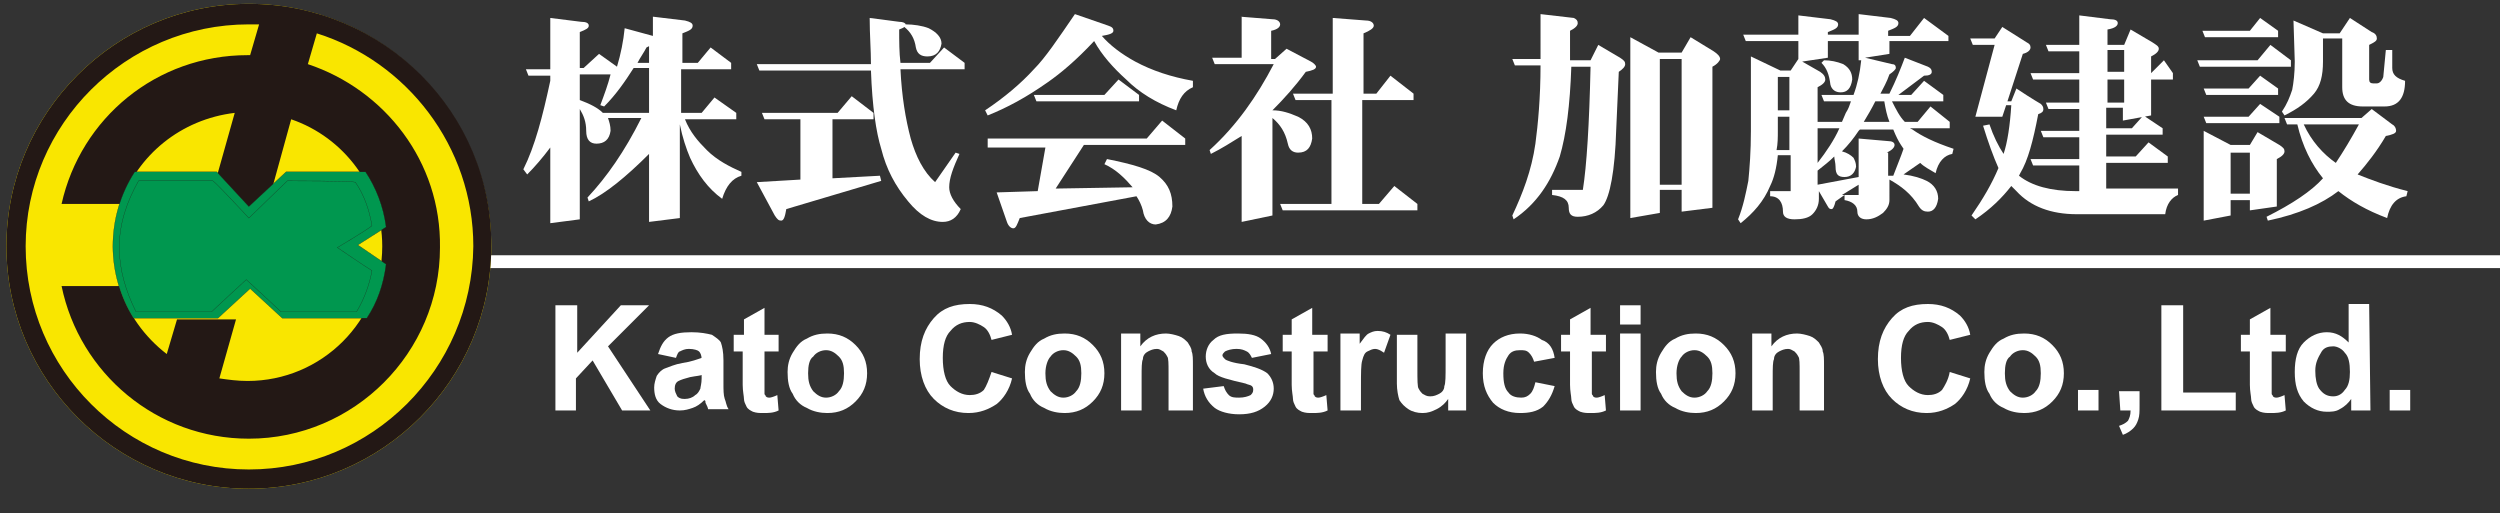 <?xml version="1.0" encoding="utf-8"?>
<!-- Generator: Adobe Illustrator 22.1.0, SVG Export Plug-In . SVG Version: 6.00 Build 0)  -->
<svg version="1.1" id="レイヤー_1" xmlns="http://www.w3.org/2000/svg" xmlns:xlink="http://www.w3.org/1999/xlink" x="0px"
	 y="0px" viewBox="0 0 194.9 40" style="enable-background:new 0 0 194.9 40;" xml:space="preserve">
<rect x="0" y="0" width="194.9" height="40" fill="#333333" stroke="none"/>
<style type="text/css">
	.st0{fill:#FFFFFF;}
	.st1{fill:#FFFFFF;stroke:#FFFFFF;}
	.st2{fill:#F9E600;}
	.st3{fill:#231815;}
	.st4{fill:#00974F;}
	.st5{fill:none;stroke:#231815;stroke-width:1.910000e-02;}
</style>
<g id="レイヤー_1_1_">
	<g>
		<g>
			<path class="st0" d="M47,8.8c-0.4-0.4-1-0.7-1.8-1v-2h2.4c-0.2,0.8-0.5,1.6-0.8,2.4l0.3,0.1c0.9-0.9,1.6-1.9,2.3-3h1.2v3.5
				L47,8.8L47,8.8z M45.5,5.3h-0.3V2.5c0.5-0.2,0.7-0.3,0.7-0.5s-0.2-0.3-0.6-0.3l-2.4-0.3v4H41l0.2,0.5h1.7v0.4
				c-0.6,2.8-1.2,5.1-2.1,6.9l0.3,0.4c0.6-0.6,1.2-1.3,1.8-2.1v5.9l2.3-0.3V8.5c0.3,0.5,0.5,1,0.5,1.7s0.3,1,0.8,1
				c0.6,0,1-0.3,1.1-1c0-0.4-0.1-0.7-0.2-1H50c-1.3,2.6-2.7,4.6-4.2,6.2l0.1,0.3c1.3-0.6,2.9-1.9,4.7-3.7v5.3L53,17V9.7
				c0.2,1,0.5,1.9,0.8,2.6c0.6,1.3,1.4,2.4,2.5,3.2c0.3-1,0.8-1.6,1.5-1.8v-0.3c-0.9-0.4-1.9-0.9-2.7-1.7c-0.7-0.7-1.3-1.4-1.7-2.4
				h4V8.8l-1.7-1.2l-1,1.2h-1.6V5.4H57V4.9l-1.6-1.2l-1,1.2h-1.2V2.6C53.7,2.4,54,2.3,54,2c0-0.2-0.2-0.3-0.6-0.4l-2.5-0.3v1.5
				l-2.2-0.6c-0.1,1-0.3,2-0.6,3l-1.4-1L45.5,5.3L45.5,5.3z M49.7,4.9c0.2-0.4,0.5-0.8,0.7-1.2l0.2-0.1v1.3H49.7L49.7,4.9z"/>
			<path class="st0" d="M73.6,3.7l1.6,1.2v0.5h-5c0.1,2.1,0.4,3.9,0.8,5.4c0.4,1.4,1,2.6,1.9,3.4l1.6-2.3l0.3,0.1
				c-0.5,1.1-0.8,1.9-0.8,2.6c0,0.5,0.3,1.1,0.9,1.7c-0.3,0.7-0.8,1-1.4,1c-0.9,0-1.8-0.5-2.7-1.6c-1-1.2-1.7-2.5-2.1-4.1
				c-0.4-1.3-0.7-3.3-0.8-6.1h-8.7L59,5h8.9c0-1.1-0.1-2.3-0.1-3.6l2.3,0.3c0.3,0,0.5,0.1,0.5,0.2c0.6,0,1.3,0.1,1.8,0.3
				c0.6,0.3,1,0.7,1,1.2c-0.1,0.6-0.4,1-1.1,1c-0.5,0-0.8-0.2-0.9-0.7C71.3,3,71,2.5,70.5,2.1c-0.1,0.1-0.2,0.1-0.4,0.2
				c0,0.9,0,1.8,0.1,2.6h2.3L73.6,3.7L73.6,3.7z M66.4,7.5l1.7,1.3v0.5h-3.2v4.6l3.7-0.2l0.1,0.4l-7.4,2.2c-0.1,0.6-0.2,0.9-0.4,0.9
				s-0.3-0.1-0.5-0.4L59,14.2l3.4-0.2V9.3h-2.8l-0.2-0.5h5.9L66.4,7.5L66.4,7.5z"/>
			<path class="st0" d="M83.8,1.1L86.4,2c0.3,0.1,0.4,0.2,0.4,0.4s-0.3,0.3-0.9,0.4c0.6,0.7,1.5,1.4,2.6,2C89.8,5.5,91.3,6,93,6.3
				v0.5c-0.7,0.3-1.1,0.9-1.3,1.8c-1.6-0.6-2.9-1.4-3.9-2.4c-1-0.9-1.9-1.9-2.5-3c-1.4,1.5-2.6,2.5-3.6,3.2C80,7.6,78.5,8.4,77,9
				l-0.2-0.4c1.5-1,2.8-2.1,3.8-3.2C81.5,4.5,82.5,3,83.8,1.1L83.8,1.1z M87.2,6.2l1.6,1.2v0.5h-8l-0.2-0.5h5.5L87.2,6.2L87.2,6.2z
				 M90.6,9.4l1.8,1.4v0.5h-7.9l-2.2,3.4l6-0.1c-0.6-0.7-1.3-1.4-2.2-1.8l0.2-0.4c2,0.4,3.4,0.8,4.1,1.4c0.7,0.6,1,1.3,1,2.3
				c-0.1,0.8-0.5,1.3-1.3,1.4c-0.5,0-0.9-0.4-1-1.1c-0.1-0.4-0.3-0.8-0.5-1.1L79.5,17c-0.2,0.5-0.3,0.8-0.5,0.8s-0.4-0.2-0.5-0.5
				L77.7,15l3.2-0.1l0.6-3.4H77l0-0.7h12.4L90.6,9.4L90.6,9.4z"/>
			<path class="st0" d="M96.7,1.3l2.5,0.2c0.4,0,0.6,0.2,0.6,0.4s-0.2,0.4-0.7,0.5v2.2h0.3l0.9-0.8l1.9,1c0.2,0.1,0.4,0.3,0.4,0.4
				c0,0.2-0.3,0.3-0.8,0.4c-0.8,1.1-1.7,2.1-2.6,3l0,0c0.7,0,1.3,0.2,2,0.5c0.8,0.4,1.1,1,1.1,1.7c-0.1,0.7-0.4,1.1-1.1,1.1
				c-0.4,0-0.7-0.2-0.8-0.7c-0.2-0.9-0.6-1.5-1.2-2v7.6l-2.4,0.5v-6.7c-0.8,0.5-1.6,1-2.4,1.4l-0.1-0.3c2.1-1.9,3.7-4.2,5-6.7h-4.6
				l-0.2-0.5h2.3V1.3H96.7z M108.4,5.9l1.8,1.4v0.5h-4v8.1h1.3l1.2-1.4l1.8,1.4v0.5H100l-0.2-0.5h4V7.8H101l-0.2-0.5h3.1V1.4
				l2.6,0.2c0.4,0,0.6,0.2,0.6,0.4s-0.3,0.4-0.8,0.6v4.7h1L108.4,5.9L108.4,5.9z"/>
			<path class="st0" d="M129.4,4.6h1.7v9.8h-1.7V4.6L129.4,4.6z M124,4.7h-1.6V4.1V2.4c0.4-0.2,0.6-0.4,0.6-0.6s-0.1-0.3-0.3-0.4
				l-2.6-0.3V4v0.6h-2.2l0.2,0.5h2c0,2.5-0.2,4.6-0.4,6.1c-0.3,2.1-1,3.9-1.8,5.6l0.1,0.3c1.8-1.2,2.9-2.9,3.6-4.9
				c0.5-1.7,0.8-4,0.9-7h1.5c-0.1,4.5-0.3,7.7-0.6,9.6H121v0.4c0.9,0.1,1.3,0.4,1.3,1c0,0.5,0.2,0.7,0.7,0.7c0.8,0,1.5-0.3,2-0.9
				c0.5-0.7,0.9-2.6,1-5.9l0.2-4.5c0.3-0.2,0.5-0.4,0.5-0.6s-0.1-0.3-0.4-0.5l-1.7-1L124,4.7L124,4.7z M127.1,17l2.3-0.4v-1.8h1.7
				v1.7l2.4-0.3v-11c0.4-0.2,0.6-0.5,0.6-0.6c0-0.2-0.2-0.4-0.5-0.6l-1.8-1.1l-0.7,1.2h-1.8l-2.2-1.2L127.1,17L127.1,17z"/>
			<path class="st0" d="M147.1,11.9c0.4-0.2,0.6-0.4,0.6-0.6c0-0.2-0.2-0.3-0.5-0.3l-2.3-0.2v3l-3.2,0.6v-1.1
				c0.5-0.4,0.9-0.7,1.3-1.1c0,0.2,0.1,0.5,0.1,0.8c0,0.6,0.2,0.8,0.7,0.8s0.8-0.3,0.9-0.8c0-0.3-0.1-0.5-0.2-0.7
				c-0.2-0.2-0.5-0.4-0.9-0.5c0.5-0.5,0.9-1,1.3-1.6l0.1-0.1h2.6c0.2,0.5,0.4,0.9,0.6,1.2l0.2,0.3c-0.2,0.6-0.5,1.3-0.8,2.1h-0.4
				v-1.8H147.1z M148.9,2.8h-1.7V2.4c0.5-0.2,0.8-0.3,0.8-0.6c0-0.2-0.2-0.3-0.6-0.4l-2.5-0.3v1.6h-2.4V2.5c0.5-0.2,0.8-0.3,0.8-0.6
				c0-0.2-0.2-0.3-0.6-0.4l-2.5-0.3v1.5h-4.3l0.2,0.5h4.1v1.4l-0.6,0.9h-0.8l-2.3-1.1v5.8c0,1.6-0.1,2.9-0.2,3.9c-0.2,1-0.4,2-0.8,3
				l0.2,0.3c1-0.8,1.8-1.7,2.3-2.9c0.3-0.6,0.5-1.4,0.6-2.4h1v2.8H138v0.4c0.7,0,1,0.5,1,1.2c0,0.4,0.3,0.6,0.9,0.6
				c0.6,0,1.1-0.1,1.4-0.4c0.3-0.3,0.5-0.7,0.5-1.2v-0.6l0.7,1.2c0.1,0.2,0.2,0.2,0.3,0.2s0.2-0.2,0.3-0.6l0.7-0.5v0.4
				c0.6,0.1,1,0.4,1,0.9c0,0.4,0.3,0.6,0.7,0.6c0.5,0,0.9-0.2,1.3-0.5c0.3-0.3,0.5-0.6,0.5-1V14c0.9,0.5,1.7,1.1,2.3,2.1
				c0.2,0.3,0.4,0.4,0.7,0.4c0.4,0,0.7-0.3,0.8-1c0-0.6-0.3-1.1-0.9-1.4c-0.4-0.2-1-0.4-1.8-0.5l1.3-0.9c0.3,0.3,0.7,0.5,1.2,0.8
				c0.2-0.9,0.7-1.4,1.3-1.5l0.1-0.4c-1.5-0.5-2.5-1-3.2-1.5l-0.2-0.1h3.1V9.5l-1.5-1.2l-1,1.2h-1c-0.4-0.4-0.7-1-1-1.6h4V7.4
				L150,6.3l-1,1.1h-1l2-1.5c0.4,0,0.6-0.1,0.6-0.3c0-0.2-0.1-0.3-0.3-0.4l-1.8-0.7c-0.3,0.8-0.7,1.8-1.2,2.8h-0.7
				c0.2-0.4,0.5-0.9,0.7-1.5c0.3-0.2,0.5-0.4,0.5-0.5c0-0.2-0.1-0.3-0.3-0.3l-2.1-0.5l1.9-0.3v-1h4.6V2.8L150,1.4L148.9,2.8
				L148.9,2.8z M145.3,9.5c0.3-0.5,0.6-1,0.9-1.6h0.7c0.1,0.6,0.2,1.1,0.4,1.6H145.3L145.3,9.5z M141.7,10h1.7
				c-0.4,0.9-1,1.8-1.7,2.7V10L141.7,10z M141.7,9.5V6.8c0.4-0.2,0.6-0.4,0.6-0.6s-0.1-0.4-0.4-0.6l-1.4-0.8l2-0.3V3.2h2.4v1.5h0.2
				c-0.1,1-0.3,1.9-0.6,2.7H142l0.2,0.5h2.1c-0.1,0.3-0.2,0.6-0.4,0.9c-0.1,0.2-0.2,0.5-0.3,0.7L141.7,9.5L141.7,9.5z M138.6,10.2
				V9.1h0.9v2.6h-1C138.6,11.2,138.6,10.7,138.6,10.2L138.6,10.2z M138.6,6h0.9v2.6h-0.9V6L138.6,6z M142,4.9
				c0.4,0.4,0.6,0.9,0.7,1.7c0.1,0.4,0.4,0.6,0.8,0.6c0.5,0,0.8-0.3,0.9-1c0-0.5-0.2-0.9-0.7-1.2c-0.5-0.2-1-0.3-1.5-0.3L142,4.9
				L142,4.9z M144.9,15.2h-1.3l1.3-0.8V15.2L144.9,15.2z"/>
			<path class="st0" d="M165.6,3.9v1.7h-1.3V3.9H165.6L165.6,3.9z M165.6,3.5h-1.3V2.3c0.6-0.1,0.8-0.3,0.8-0.5s-0.2-0.3-0.6-0.3
				l-2.4-0.3v2.3h-2.6l0.2,0.5h2.4v1.7h-3.8l0.2,0.5h3.6V8h-2.6l0.2,0.5h2.4v1.7h-3l0.2,0.5h2.8v1.7h-3.8l0.2,0.5h3.6v2h-0.3
				c-1.9,0-3.4-0.4-4.4-1.2l0,0l0.1-0.2c0.6-1,1-2.5,1.4-4.6c0.3-0.1,0.4-0.2,0.4-0.4s-0.1-0.3-0.2-0.4c0,0-0.7-0.4-1.9-1.2l-0.4,1
				h-0.3l1.2-3.7c0.4-0.1,0.6-0.3,0.6-0.5s-0.1-0.3-0.3-0.4l-1.9-1.2L155.5,3h-1.9l0.2,0.5h1.7L154,9.1h2.1l0.3-0.9h0.4
				c-0.1,1.6-0.3,2.9-0.6,3.8c-0.4-0.6-0.8-1.4-1.1-2.3l-0.5,0.1c0.4,1.3,0.8,2.4,1.2,3.3c-0.5,1.2-1.2,2.4-2.1,3.7l0.3,0.3
				c1.2-0.8,2.1-1.7,2.8-2.6c0.1,0.1,0.3,0.3,0.4,0.4c1.1,1.2,2.7,1.8,4.7,1.8h6.9c0.1-0.8,0.5-1.3,1-1.5v-0.5h-5.6v-2h4.8v-0.5
				l-1.5-1.1l-1,1.1h-2.3v-1.7h4.4V10l-1.5-1l-0.9,1h-2V8.4h1.3v1l2.2-0.4V6.2h1.7V5.7l-0.7-1l-1,1V4.4c0.4-0.2,0.6-0.4,0.6-0.6
				c0-0.2-0.2-0.3-0.5-0.5l-1.7-1L165.6,3.5L165.6,3.5z M165.6,6.2V8h-1.3V6.2H165.6L165.6,6.2z"/>
			<path class="st0" d="M173.9,11.9h1.5v3.2h-1.5V11.9L173.9,11.9z M175.4,2.4h-3.7l0.2,0.5h5.7V2.4l-1.4-1L175.4,2.4L175.4,2.4z
				 M176,4.7h-4.7l0.2,0.5h7.1V4.7L177,3.5L176,4.7L176,4.7z M175.3,6.9h-3.5l0.2,0.5h5.6V6.9l-1.4-1L175.3,6.9L175.3,6.9z
				 M175.3,9.1h-3.5l0.2,0.5h5.7V9.1l-1.5-1L175.3,9.1L175.3,9.1z M171.8,17.2l2.1-0.4v-1.2h1.5v0.8l2.1-0.3v-3.7
				c0.4-0.2,0.6-0.4,0.6-0.6c0-0.2-0.1-0.3-0.4-0.5l-1.7-1l-0.6,1h-1.5l-2.1-1.1L171.8,17.2L171.8,17.2z M178.9,4.8
				c0,0.9-0.1,1.7-0.2,2.2c-0.2,0.6-0.4,1.1-0.8,1.7l0.2,0.3c1-0.5,1.7-1,2.3-1.7c0.5-0.6,0.7-1.4,0.7-2.5V3h1.5v3.8
				c0,1,0.5,1.5,1.6,1.5h1.7c1.1,0,1.6-0.7,1.6-2c-0.7-0.2-1-0.5-1-1V3.9H186L185.8,6c-0.1,0.3-0.3,0.5-0.5,0.5H185
				c-0.2,0-0.3-0.1-0.3-0.3V3.5c0.4-0.2,0.6-0.3,0.6-0.5s-0.1-0.4-0.4-0.5l-1.7-1.1l-0.8,1.2h-1.3l-2.3-1L178.9,4.8L178.9,4.8z
				 M184.1,9.2h-6l0.2,0.5h0.8c0.4,1.7,1.1,3.1,2,4.2l0,0c-0.9,1-2.4,2-4.4,3l0.1,0.3c2.4-0.5,4.2-1.3,5.5-2.3
				c1,0.8,2.2,1.5,3.8,2.1c0.2-1,0.7-1.6,1.5-1.7l0.1-0.4c-1.6-0.4-2.9-0.9-3.9-1.3c0.7-0.8,1.5-1.8,2.2-3c0.5-0.1,0.8-0.2,0.8-0.4
				s-0.1-0.4-0.3-0.5l-1.6-1.2L184.1,9.2L184.1,9.2z M183.9,9.7c-0.6,1.1-1.2,2.1-1.8,3c-1-0.7-1.9-1.7-2.5-3H183.9L183.9,9.7z"/>
		</g>
		<path class="st1" d="M23.6,20.4H195"/>
		<g>
			<path class="st2" d="M0.5,19.2c0,10.4,8.5,18.9,18.9,18.9s18.9-8.5,18.9-18.9S29.8,0.3,19.4,0.3C9,0.3,0.5,8.8,0.5,19.2L0.5,19.2
				z"/>
			<path class="st3" d="M19.4,0.3C9,0.3,0.5,8.8,0.5,19.2S9,38.1,19.4,38.1s18.9-8.5,18.9-18.9C38.4,8.8,29.9,0.3,19.4,0.3L19.4,0.3
				z M19.4,36.6C9.8,36.6,2,28.8,2,19.2C2,9.7,9.8,1.9,19.4,1.9c0.3,0,0.6,0,0.8,0l-0.7,2.4c-0.1,0-0.1,0-0.2,0
				c-7.1,0-13,4.9-14.5,11.6h4.6c1.3-3.8,4.7-6.6,8.9-7.1l-2.9,10.3H20l2.7-9.8c4.1,1.4,7.1,5.3,7.1,9.9c0,5.8-4.7,10.5-10.5,10.5
				c-0.8,0-1.5-0.1-2.2-0.2l1.3-4.6h-4.6L13,27.6c-1.7-1.3-3.1-3.2-3.7-5.3H4.8c1.4,6.8,7.4,11.9,14.6,11.9
				c8.2,0,14.9-6.7,14.9-14.9C34.4,12.6,30,7,24,5l0.7-2.4c7,2.2,12.2,8.8,12.2,16.6C36.8,28.8,29,36.6,19.4,36.6L19.4,36.6z"/>
			<path class="st4" d="M19.4,16.1l-2.5-2.7h-6.4c-1.1,1.7-1.7,3.7-1.7,5.8c0,2,0.6,4,1.6,5.6H17l2.5-2.3l2.5,2.3h6.6
				c0.8-1.2,1.3-2.6,1.5-4.2l-2.2-1.5l2.2-1.4c-0.2-1.6-0.8-3.1-1.6-4.3h-6.2L19.4,16.1L19.4,16.1z"/>
			<path class="st5" d="M19.4,16.1l-2.5-2.7h-6.4c-1.1,1.7-1.7,3.7-1.7,5.8c0,2,0.6,4,1.6,5.6H17l2.5-2.3l2.5,2.3h6.6
				c0.8-1.2,1.3-2.6,1.5-4.2l-2.2-1.5l2.2-1.4c-0.2-1.6-0.8-3.1-1.6-4.3h-6.2L19.4,16.1L19.4,16.1z"/>
			<path class="st4" d="M22.4,14.1c-0.3,0.3-3,2.9-3,2.9s-2.4-2.6-2.8-2.9c-0.5,0-5.2,0-5.8,0c-0.9,1.6-1.5,3.3-1.5,5.2
				c0,1.7,0.5,3.4,1.3,5c0.6,0,5.5,0,5.9,0c0.3-0.3,2.7-2.5,2.7-2.5s2.4,2.2,2.7,2.5c0.4,0,5.3,0,5.9,0c0.6-1,1-2.1,1.2-3.2
				c-0.5-0.3-2.7-1.8-2.7-1.8s2.2-1.3,2.7-1.7c-0.2-1.2-0.6-2.4-1.3-3.4C27.3,14.1,22.8,14.1,22.4,14.1L22.4,14.1z"/>
			<path class="st5" d="M22.4,14.1c-0.3,0.3-3,2.9-3,2.9s-2.4-2.6-2.8-2.9c-0.5,0-5.2,0-5.8,0c-0.9,1.6-1.5,3.3-1.5,5.2
				c0,1.7,0.5,3.4,1.3,5c0.6,0,5.5,0,5.9,0c0.3-0.3,2.7-2.5,2.7-2.5s2.4,2.2,2.7,2.5c0.4,0,5.3,0,5.9,0c0.6-1,1-2.1,1.2-3.2
				c-0.5-0.3-2.7-1.8-2.7-1.8s2.2-1.3,2.7-1.7c-0.2-1.2-0.6-2.4-1.3-3.4C27.3,14.1,22.8,14.1,22.4,14.1L22.4,14.1z"/>
		</g>
		<g>
			<path class="st0" d="M43.3,32v-8.2H45v3.7l3.4-3.7h2.2L47.4,27l3.3,5h-2.2l-2.3-3.9l-1.3,1.4V32H43.3z"/>
			<path class="st0" d="M52.7,27.9l-1.4-0.3c0.2-0.6,0.4-1,0.8-1.3c0.4-0.3,1-0.4,1.8-0.4c0.7,0,1.2,0.1,1.6,0.2
				c0.3,0.2,0.6,0.4,0.7,0.6c0.1,0.3,0.2,0.7,0.2,1.4v1.8c0,0.5,0,0.9,0.1,1.2c0.1,0.2,0.1,0.5,0.3,0.8h-1.6c0-0.1-0.1-0.3-0.2-0.5
				c0-0.1,0-0.2-0.1-0.2c-0.3,0.3-0.6,0.5-0.9,0.6c-0.3,0.1-0.6,0.2-1,0.2c-0.6,0-1.1-0.2-1.5-0.5S51,30.7,51,30.2
				c0-0.3,0.1-0.6,0.2-0.9c0.2-0.3,0.4-0.5,0.7-0.6s0.7-0.3,1.3-0.4c0.7-0.1,1.2-0.3,1.5-0.4V28c0-0.3-0.1-0.5-0.2-0.6
				c-0.1-0.1-0.4-0.2-0.8-0.2c-0.3,0-0.5,0.1-0.7,0.2C52.9,27.4,52.8,27.6,52.7,27.9z M54.8,29.2c-0.2,0.1-0.5,0.1-1,0.2
				c-0.4,0.1-0.7,0.2-0.9,0.3c-0.2,0.1-0.3,0.3-0.3,0.6c0,0.2,0.1,0.4,0.2,0.6c0.2,0.2,0.4,0.2,0.6,0.2c0.3,0,0.6-0.1,0.8-0.3
				c0.2-0.1,0.3-0.3,0.4-0.5c0-0.1,0.1-0.4,0.1-0.8v-0.3H54.8z"/>
			<path class="st0" d="M60.7,26.1v1.3h-1.1v2.4c0,0.5,0,0.8,0,0.9s0.1,0.1,0.1,0.2C59.8,31,59.9,31,60,31s0.4-0.1,0.6-0.2l0.1,1.2
				c-0.4,0.2-0.8,0.2-1.2,0.2c-0.3,0-0.5,0-0.8-0.1c-0.2-0.1-0.4-0.2-0.5-0.4c-0.1-0.2-0.2-0.4-0.2-0.6s-0.1-0.6-0.1-1.1v-2.6h-0.7
				v-1.3H58v-1.2l1.6-0.9v2.1C59.6,26.1,60.7,26.1,60.7,26.1z"/>
			<path class="st0" d="M61.4,29c0-0.5,0.1-1,0.4-1.5c0.3-0.5,0.6-0.9,1.1-1.1c0.5-0.3,1-0.4,1.6-0.4c0.9,0,1.6,0.3,2.2,0.9
				s0.9,1.3,0.9,2.2c0,0.9-0.3,1.6-0.9,2.2s-1.3,0.9-2.2,0.9c-0.5,0-1.1-0.1-1.6-0.4c-0.5-0.2-0.9-0.6-1.1-1.1
				C61.5,30.3,61.4,29.7,61.4,29z M63,29.1c0,0.6,0.1,1,0.4,1.4c0.3,0.3,0.6,0.5,1,0.5s0.8-0.2,1-0.5c0.3-0.3,0.4-0.8,0.4-1.4
				s-0.1-1-0.4-1.3s-0.6-0.5-1-0.5s-0.8,0.2-1,0.5C63.1,28,63,28.5,63,29.1z"/>
			<path class="st0" d="M77.3,29l1.6,0.5c-0.2,0.9-0.7,1.6-1.2,2c-0.6,0.4-1.3,0.7-2.2,0.7c-1.1,0-2-0.4-2.7-1.1s-1.1-1.8-1.1-3.1
				c0-1.4,0.4-2.4,1.1-3.2c0.7-0.8,1.6-1.1,2.8-1.1c1,0,1.8,0.3,2.5,0.9c0.4,0.4,0.7,0.9,0.8,1.5l-1.6,0.4c-0.1-0.4-0.3-0.8-0.6-1
				s-0.7-0.4-1.1-0.4c-0.6,0-1.1,0.2-1.5,0.7c-0.4,0.4-0.6,1.1-0.6,2.1s0.2,1.8,0.6,2.2c0.4,0.4,0.9,0.7,1.5,0.7
				c0.4,0,0.8-0.1,1.1-0.4C76.9,30.1,77.1,29.6,77.3,29z"/>
			<path class="st0" d="M79.9,29c0-0.5,0.1-1,0.4-1.5s0.6-0.9,1.1-1.1c0.5-0.3,1-0.4,1.6-0.4c0.9,0,1.6,0.3,2.2,0.9s0.9,1.3,0.9,2.2
				c0,0.9-0.3,1.6-0.9,2.2s-1.3,0.9-2.2,0.9c-0.5,0-1.1-0.1-1.6-0.4c-0.5-0.2-0.9-0.6-1.1-1.1C80,30.3,79.9,29.7,79.9,29z
				 M81.5,29.1c0,0.6,0.1,1,0.4,1.4c0.3,0.3,0.6,0.5,1,0.5s0.8-0.2,1-0.5c0.3-0.3,0.4-0.8,0.4-1.4s-0.1-1-0.4-1.3s-0.6-0.5-1-0.5
				s-0.8,0.2-1,0.5C81.7,28,81.5,28.5,81.5,29.1z"/>
			<path class="st0" d="M92.7,32h-1.6v-3c0-0.6,0-1.1-0.1-1.2c-0.1-0.2-0.2-0.3-0.3-0.4c-0.2-0.1-0.3-0.2-0.5-0.2
				c-0.3,0-0.5,0.1-0.7,0.2s-0.4,0.3-0.4,0.6C89,28.2,89,28.7,89,29.4V32h-1.6v-6h1.5v1c0.5-0.7,1.2-1,2-1c0.3,0,0.7,0.1,1,0.2
				s0.5,0.3,0.7,0.5c0.1,0.2,0.3,0.4,0.3,0.7C93,27.6,93,28,93,28.5V32H92.7z"/>
			<path class="st0" d="M93.8,30.3l1.6-0.2c0.1,0.3,0.2,0.5,0.4,0.7C96,31,96.3,31,96.6,31c0.4,0,0.7-0.1,0.9-0.2
				c0.1-0.1,0.2-0.2,0.2-0.4c0-0.1,0-0.2-0.1-0.3c-0.1-0.1-0.3-0.1-0.5-0.2c-1.3-0.3-2.1-0.5-2.4-0.8c-0.5-0.3-0.7-0.8-0.7-1.3
				s0.2-1,0.6-1.3c0.4-0.4,1-0.5,1.9-0.5c0.8,0,1.4,0.1,1.8,0.4s0.7,0.7,0.8,1.2l-1.5,0.3c-0.1-0.2-0.2-0.4-0.4-0.5
				c-0.2-0.1-0.4-0.2-0.8-0.2s-0.7,0.1-0.9,0.2c-0.1,0.1-0.2,0.2-0.2,0.3c0,0.1,0.1,0.2,0.2,0.3c0.1,0.1,0.6,0.3,1.5,0.4
				c0.8,0.2,1.4,0.4,1.8,0.7c0.3,0.3,0.5,0.7,0.5,1.2s-0.2,1-0.7,1.4c-0.5,0.4-1.1,0.6-2,0.6c-0.8,0-1.5-0.2-1.9-0.5
				C94.2,31.4,93.9,30.9,93.8,30.3z"/>
			<path class="st0" d="M103.5,26.1v1.3h-1.1v2.4c0,0.5,0,0.8,0,0.9s0.1,0.1,0.1,0.2c0.1,0.1,0.2,0.1,0.3,0.1c0.1,0,0.4-0.1,0.6-0.2
				l0.1,1.2c-0.4,0.2-0.8,0.2-1.2,0.2c-0.3,0-0.5,0-0.8-0.1c-0.2-0.1-0.4-0.2-0.5-0.4c-0.1-0.2-0.2-0.4-0.2-0.6s-0.1-0.6-0.1-1.1
				v-2.6H100v-1.3h0.7v-1.2l1.6-0.9v2.1C102.3,26.1,103.5,26.1,103.5,26.1z"/>
			<path class="st0" d="M106.1,32h-1.6v-6h1.5v0.8c0.3-0.4,0.5-0.7,0.7-0.8c0.2-0.1,0.4-0.2,0.7-0.2c0.4,0,0.7,0.1,1,0.3l-0.5,1.4
				c-0.3-0.2-0.5-0.3-0.7-0.3s-0.4,0.1-0.6,0.2s-0.3,0.3-0.4,0.7c-0.1,0.3-0.1,1-0.1,2V32z"/>
			<path class="st0" d="M112.9,32v-0.9c-0.2,0.3-0.5,0.6-0.9,0.8s-0.7,0.3-1.1,0.3s-0.8-0.1-1.1-0.3c-0.3-0.2-0.5-0.4-0.7-0.7
				c-0.1-0.3-0.2-0.8-0.2-1.3v-3.8h1.6v2.7c0,0.8,0,1.4,0.1,1.5c0.1,0.2,0.2,0.3,0.3,0.4c0.2,0.1,0.3,0.2,0.6,0.2
				c0.3,0,0.5-0.1,0.7-0.2s0.4-0.3,0.4-0.6c0.1-0.2,0.1-0.8,0.1-1.6V26h1.6v6H112.9z"/>
			<path class="st0" d="M121.2,27.9l-1.6,0.3c-0.1-0.3-0.2-0.5-0.4-0.7c-0.2-0.2-0.4-0.2-0.7-0.2c-0.4,0-0.7,0.1-0.9,0.4
				c-0.2,0.3-0.4,0.7-0.4,1.4c0,0.7,0.1,1.2,0.4,1.5c0.2,0.3,0.6,0.4,1,0.4c0.3,0,0.5-0.1,0.7-0.3c0.2-0.2,0.3-0.5,0.4-0.9l1.5,0.3
				c-0.2,0.7-0.5,1.2-0.9,1.6c-0.5,0.4-1.1,0.5-1.8,0.5c-0.9,0-1.6-0.3-2.1-0.8c-0.5-0.6-0.8-1.3-0.8-2.3s0.3-1.8,0.8-2.3
				s1.2-0.8,2.1-0.8c0.7,0,1.3,0.2,1.7,0.5C120.8,26.7,121.1,27.2,121.2,27.9z"/>
			<path class="st0" d="M125.2,26.1v1.3h-1.1v2.4c0,0.5,0,0.8,0,0.9s0.1,0.1,0.1,0.2c0.1,0.1,0.2,0.1,0.3,0.1c0.1,0,0.4-0.1,0.6-0.2
				l0.1,1.2c-0.4,0.2-0.8,0.2-1.2,0.2c-0.3,0-0.5,0-0.8-0.1c-0.2-0.1-0.4-0.2-0.5-0.4s-0.2-0.4-0.2-0.6s-0.1-0.6-0.1-1.1v-2.6h-0.7
				v-1.3h0.7v-1.2L124,24v2.1C124,26.1,125.2,26.1,125.2,26.1z"/>
			<path class="st0" d="M126.3,25.3v-1.5h1.6v1.5H126.3z M126.3,32v-6h1.6v6H126.3z"/>
			<path class="st0" d="M129.1,29c0-0.5,0.1-1,0.4-1.5c0.3-0.5,0.6-0.9,1.1-1.1c0.5-0.3,1-0.4,1.6-0.4c0.9,0,1.6,0.3,2.2,0.9
				c0.6,0.6,0.9,1.3,0.9,2.2c0,0.9-0.3,1.6-0.9,2.2c-0.6,0.6-1.3,0.9-2.2,0.9c-0.5,0-1.1-0.1-1.6-0.4c-0.5-0.2-0.9-0.6-1.1-1.1
				C129.2,30.3,129.1,29.7,129.1,29z M130.7,29.1c0,0.6,0.1,1,0.4,1.4c0.3,0.3,0.6,0.5,1,0.5s0.8-0.2,1-0.5c0.3-0.3,0.4-0.8,0.4-1.4
				s-0.1-1-0.4-1.3c-0.3-0.3-0.6-0.5-1-0.5s-0.8,0.2-1,0.5C130.9,28,130.7,28.5,130.7,29.1z"/>
			<path class="st0" d="M141.9,32h-1.6v-3c0-0.6,0-1.1-0.1-1.2c-0.1-0.2-0.2-0.3-0.3-0.4c-0.2-0.1-0.3-0.2-0.5-0.2
				c-0.3,0-0.5,0.1-0.7,0.2s-0.4,0.3-0.4,0.6c-0.1,0.2-0.1,0.7-0.1,1.4V32h-1.6v-6h1.5v1c0.5-0.7,1.2-1,2-1c0.3,0,0.7,0.1,1,0.2
				s0.5,0.3,0.7,0.5c0.1,0.2,0.3,0.4,0.3,0.7c0.1,0.2,0.1,0.6,0.1,1.1V32H141.9z"/>
			<path class="st0" d="M152,29l1.6,0.5c-0.2,0.9-0.7,1.6-1.2,2c-0.6,0.4-1.3,0.7-2.2,0.7c-1.1,0-2-0.4-2.7-1.1s-1.1-1.8-1.1-3.1
				c0-1.4,0.4-2.4,1.1-3.2c0.7-0.8,1.6-1.1,2.8-1.1c1,0,1.8,0.3,2.5,0.9c0.4,0.4,0.7,0.9,0.8,1.5l-1.6,0.4c-0.1-0.4-0.3-0.8-0.6-1
				s-0.7-0.4-1.1-0.4c-0.6,0-1.1,0.2-1.5,0.7c-0.4,0.4-0.6,1.1-0.6,2.1s0.2,1.8,0.6,2.2c0.4,0.4,0.9,0.7,1.5,0.7
				c0.4,0,0.8-0.1,1.1-0.4C151.6,30.1,151.9,29.6,152,29z"/>
			<path class="st0" d="M154.7,29c0-0.5,0.1-1,0.4-1.5c0.3-0.5,0.6-0.9,1.1-1.1c0.5-0.3,1-0.4,1.6-0.4c0.9,0,1.6,0.3,2.2,0.9
				c0.6,0.6,0.9,1.3,0.9,2.2c0,0.9-0.3,1.6-0.9,2.2c-0.6,0.6-1.3,0.9-2.2,0.9c-0.5,0-1.1-0.1-1.6-0.4c-0.5-0.2-0.9-0.6-1.1-1.1
				C154.8,30.3,154.7,29.7,154.7,29z M156.3,29.1c0,0.6,0.1,1,0.4,1.4c0.3,0.3,0.6,0.5,1,0.5s0.8-0.2,1-0.5c0.3-0.3,0.4-0.8,0.4-1.4
				s-0.1-1-0.4-1.3c-0.3-0.3-0.6-0.5-1-0.5s-0.8,0.2-1,0.5C156.4,28,156.3,28.5,156.3,29.1z"/>
			<path class="st0" d="M162,32v-1.6h1.6V32H162z"/>
			<path class="st0" d="M165.2,30.5h1.6v1.1c0,0.5,0,0.8-0.1,1.1s-0.2,0.5-0.4,0.7s-0.5,0.4-0.8,0.5l-0.3-0.7
				c0.3-0.1,0.5-0.2,0.7-0.4c0.1-0.2,0.2-0.4,0.2-0.8h-0.8L165.2,30.5L165.2,30.5z"/>
			<path class="st0" d="M168.5,32v-8.2h1.7v6.8h4.1V32H168.5z"/>
			<path class="st0" d="M178.2,26.1v1.3h-1.1v2.4c0,0.5,0,0.8,0,0.9s0.1,0.1,0.1,0.2c0.1,0.1,0.2,0.1,0.3,0.1s0.4-0.1,0.6-0.2
				l0.1,1.2c-0.4,0.2-0.8,0.2-1.2,0.2c-0.3,0-0.5,0-0.8-0.1c-0.2-0.1-0.4-0.2-0.5-0.4c-0.1-0.2-0.2-0.4-0.2-0.6s-0.1-0.6-0.1-1.1
				v-2.6h-0.7v-1.3h0.7v-1.2L177,24v2.1C177,26.1,178.2,26.1,178.2,26.1z"/>
			<path class="st0" d="M184.8,32h-1.5v-0.9c-0.2,0.3-0.5,0.6-0.9,0.8c-0.3,0.2-0.7,0.2-1,0.2c-0.7,0-1.3-0.3-1.8-0.8
				c-0.5-0.6-0.7-1.3-0.7-2.3s0.2-1.8,0.7-2.3s1.1-0.8,1.8-0.8s1.2,0.3,1.7,0.8v-3h1.6L184.8,32L184.8,32z M180.5,28.9
				c0,0.6,0.1,1.1,0.3,1.4c0.3,0.4,0.6,0.6,1.1,0.6c0.4,0,0.7-0.2,0.9-0.5c0.3-0.3,0.4-0.8,0.4-1.4c0-0.7-0.1-1.2-0.4-1.5
				c-0.2-0.3-0.6-0.5-0.9-0.5c-0.4,0-0.7,0.1-0.9,0.4C180.7,27.9,180.5,28.3,180.5,28.9z"/>
			<path class="st0" d="M186.3,32v-1.6h1.6V32H186.3z"/>
		</g>
	</g>
</g>
</svg>
